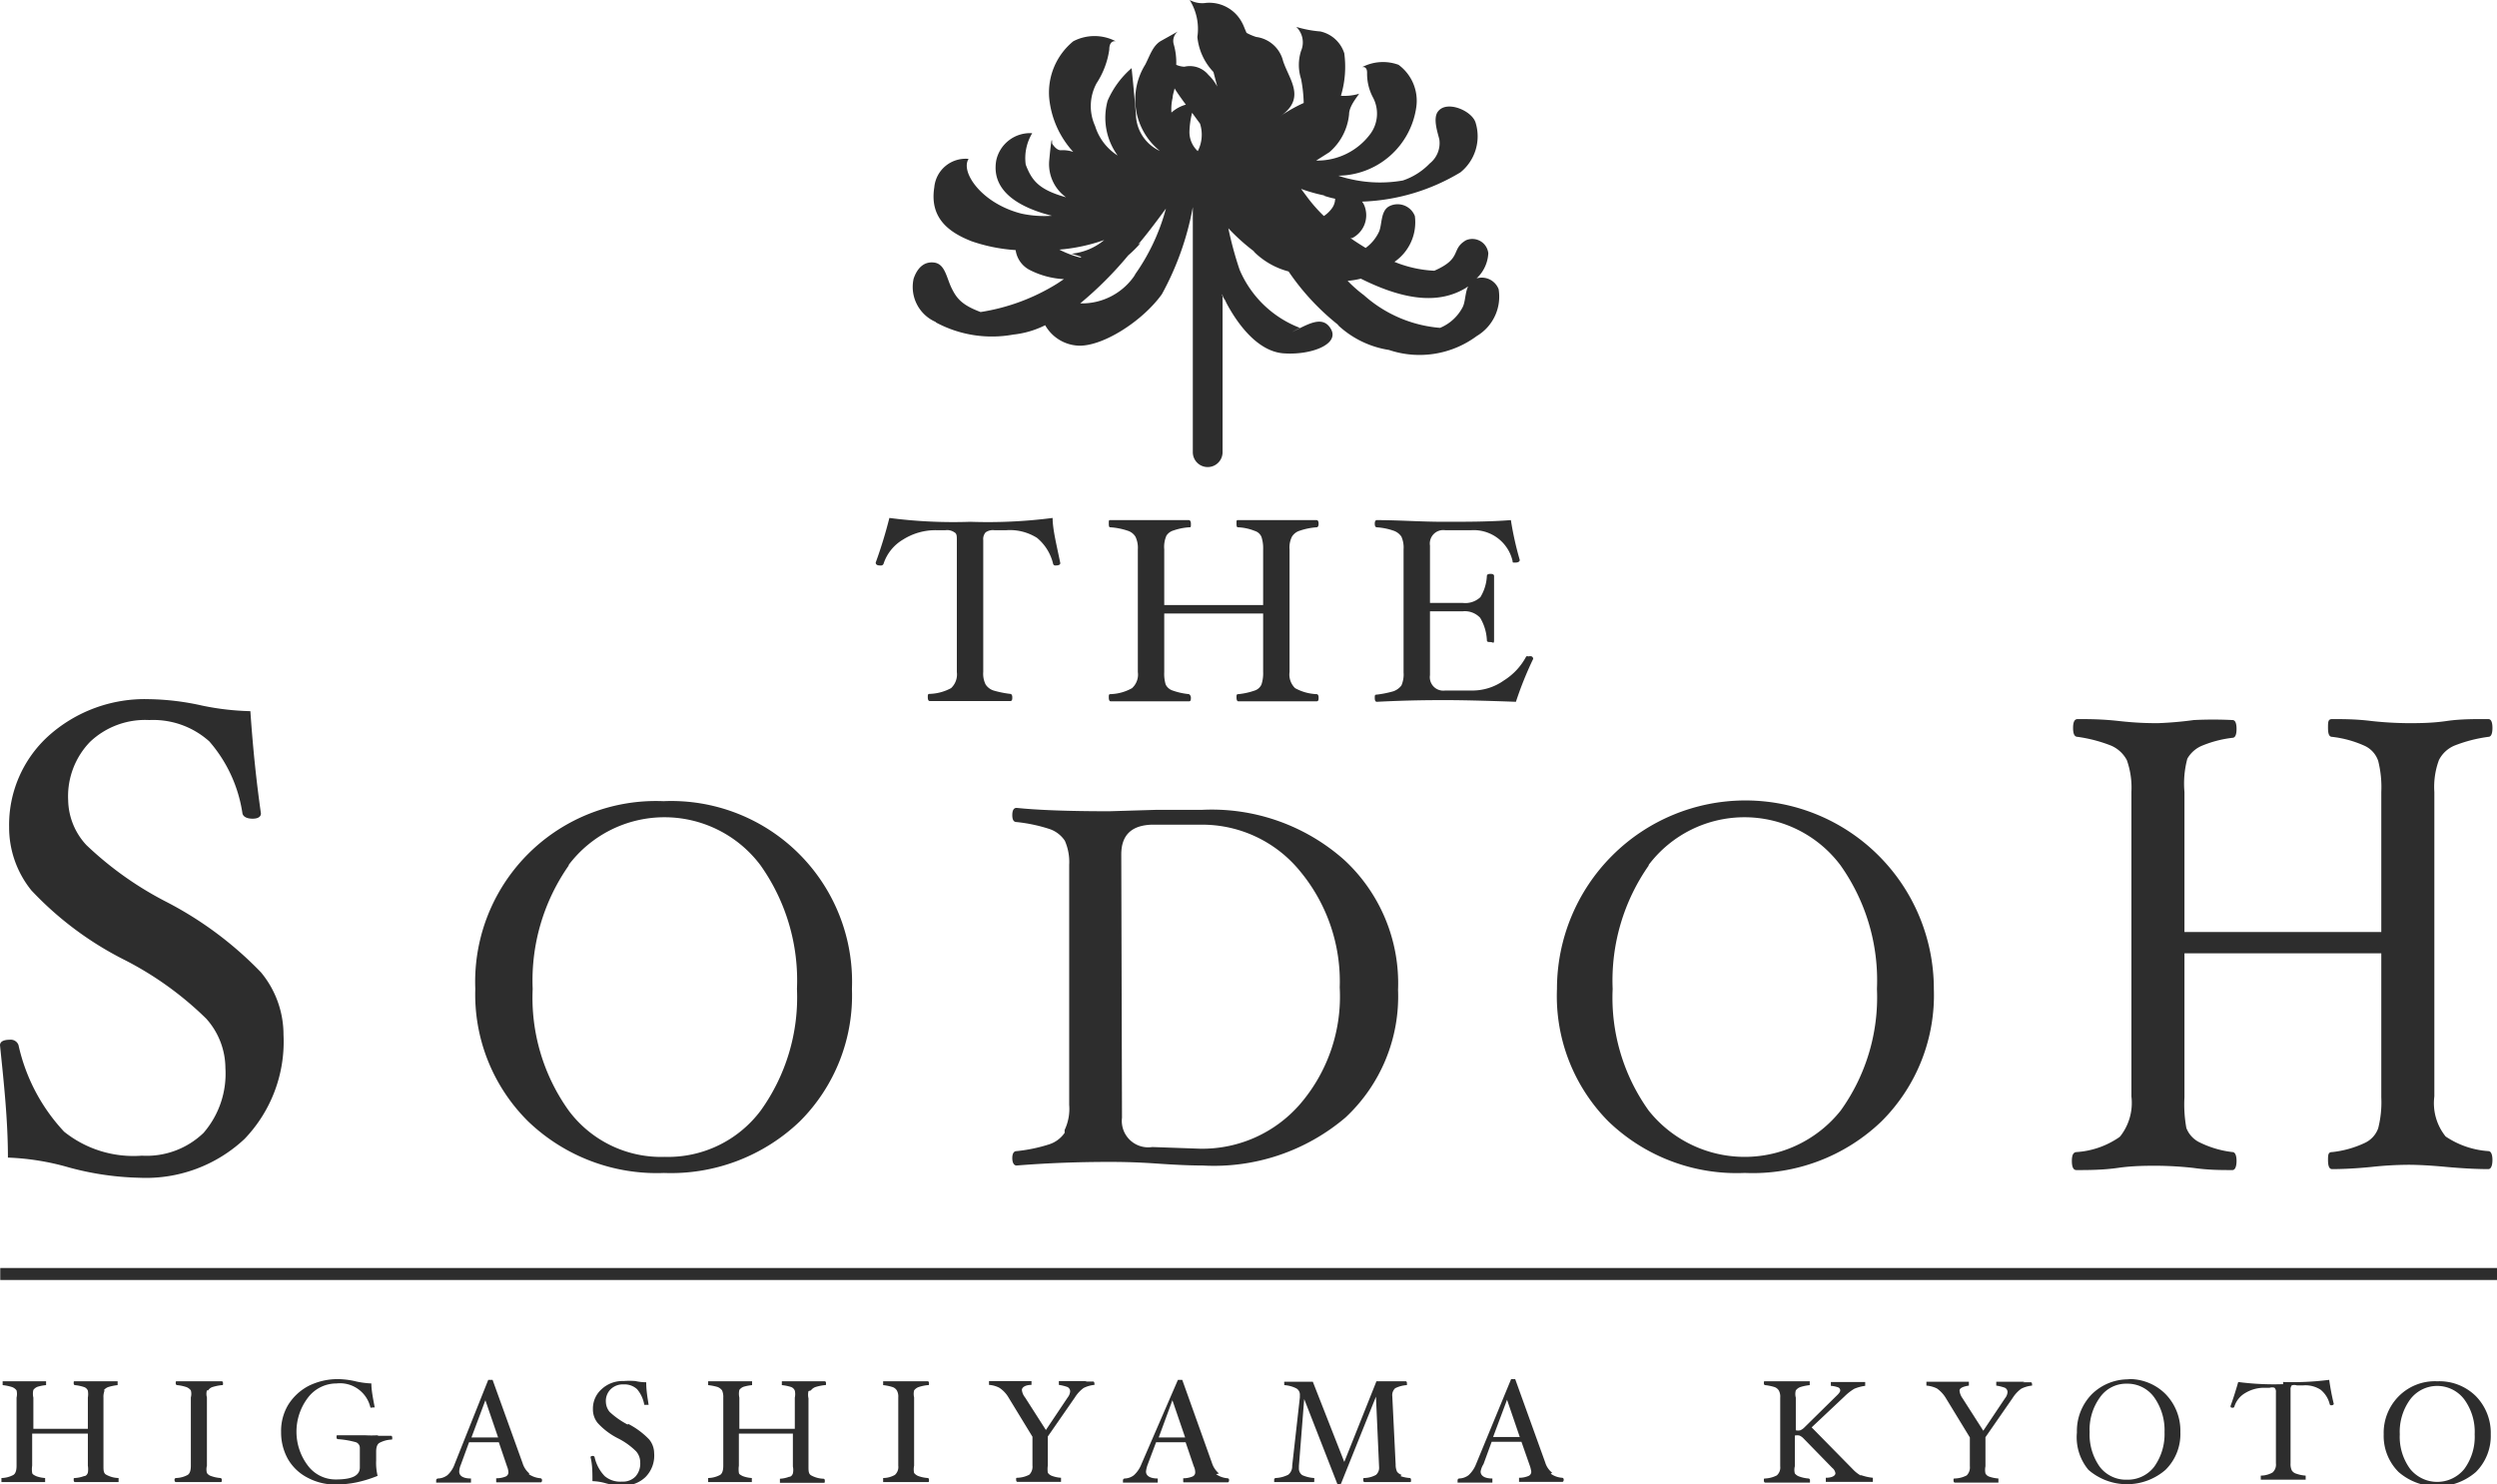 <svg xmlns="http://www.w3.org/2000/svg" viewBox="0 0 104.02 61.85"><defs><style>.cls-1{fill:#2d2d2d;}.cls-2{fill:none;stroke:#2d2d2d;stroke-miterlimit:10;stroke-width:0.5px;}</style></defs><title>logo</title><g id="レイヤー_2" data-name="レイヤー 2"><g id="レイヤー_1-2" data-name="レイヤー 1"><path class="cls-1" d="M39,13.44a4.93,4.93,0,0,0,3.21.5,3.88,3.88,0,0,0,1.33-.39,1.68,1.68,0,0,0,1.36.85c1,.06,2.68-1,3.5-2.14a12,12,0,0,0,1.29-3.63V18.84a.62.62,0,1,0,1.24,0V12.3c.21.46,1.14,2.3,2.52,2.42,1.15.09,2.35-.37,2-1s-1-.18-1.64.12l.34-.18a4.46,4.46,0,0,1-2.51-2.42,14.9,14.9,0,0,1-.47-1.73,8.42,8.42,0,0,0,1.12,1l-.08-.05a3.2,3.2,0,0,0,1.47.85,10,10,0,0,0,2.11,2.26l-.08-.05a4,4,0,0,0,2.15,1.06A4,4,0,0,0,61.52,14a1.91,1.91,0,0,0,.91-1.95.75.75,0,0,0-.92-.45A1.54,1.54,0,0,0,62,10.55a.67.67,0,0,0-.93-.54c-.65.38-.13.75-1.32,1.27a5,5,0,0,1-1.66-.37A2,2,0,0,0,58.94,9a.77.77,0,0,0-1.06-.41c-.39.2-.29.8-.45,1.1a1.74,1.74,0,0,1-.54.64c-.21-.13-.42-.26-.63-.41l.07,0a1.07,1.07,0,0,0,.53-1.29.71.71,0,0,0-.12-.23,8.47,8.47,0,0,0,4.1-1.22,1.93,1.93,0,0,0,.63-2.07c-.15-.5-1.21-.95-1.57-.46-.22.29,0,.9.06,1.16a1.08,1.08,0,0,1-.4,1,2.77,2.77,0,0,1-1.12.71,5.48,5.48,0,0,1-2.19-.06,4,4,0,0,1-.5-.14A3.32,3.32,0,0,0,59,4.46a1.86,1.86,0,0,0-.74-1.76,1.88,1.88,0,0,0-1.52.1s.22-.07.21.25a2.1,2.1,0,0,0,.24,1,1.43,1.43,0,0,1-.09,1.51,2.75,2.75,0,0,1-2.27,1.13l.55-.35a2.38,2.38,0,0,0,.82-1.58c0-.43.56-.95.37-.84a2.17,2.17,0,0,1-.71.07A4.19,4.19,0,0,0,56,2.22,1.35,1.35,0,0,0,55,1.31,4.66,4.66,0,0,1,54,1.12a.9.9,0,0,1,.2,1,1.91,1.91,0,0,0,0,1.17,5.86,5.86,0,0,1,.11,1,6.17,6.17,0,0,0-1.07.62l.21-.15c.92-.73.25-1.46,0-2.22a1.33,1.33,0,0,0-1.12-1,2.28,2.28,0,0,1-.4-.17c-.07-.15-.12-.3-.18-.41a1.54,1.54,0,0,0-1.5-.84A1.09,1.09,0,0,1,49.56,0a2.28,2.28,0,0,1,.32,1.54A2.47,2.47,0,0,0,50.55,3l.16.61a1.89,1.89,0,0,0-.37-.49,1,1,0,0,0-1-.34A.9.9,0,0,1,49,2.7a2.75,2.75,0,0,0-.1-.84.5.5,0,0,1,.17-.55l-.68.38c-.36.19-.48.61-.68,1a2.75,2.75,0,0,0,.61,3.6,1.71,1.71,0,0,1-1-1.52c-.08-1-.18-1.93-.18-1.93a3.76,3.76,0,0,0-1,1.36,2.67,2.67,0,0,0,.42,2.28l0,0a2.23,2.23,0,0,1-.94-1.23,2,2,0,0,1,.06-1.78,3.45,3.45,0,0,0,.53-1.4c0-.42.27-.35.27-.35a1.91,1.91,0,0,0-1.77,0,2.76,2.76,0,0,0-1,2.39,3.88,3.88,0,0,0,1,2.22,1.31,1.31,0,0,0-.52-.07c-.2,0-.36-.28-.36-.28s0-.61-.12.69a1.7,1.7,0,0,0,.7,1.55c-1.15-.32-1.43-.71-1.68-1.36A2,2,0,0,1,43,5.55a1.44,1.44,0,0,0-1.5,1.14c-.23,1.36,1.13,2,2.32,2.3a4.57,4.57,0,0,1-1.27-.09C40.87,8.47,40,7.15,40.35,6.62a1.31,1.31,0,0,0-1.43,1.19c-.21,1.33.69,1.9,1.55,2.24a7,7,0,0,0,1.84.37,1.1,1.1,0,0,0,.57.82,3.53,3.53,0,0,0,1.44.39l-.27.18A8.5,8.5,0,0,1,40.85,13c-.78-.29-1-.57-1.21-1s-.27-1-.72-1.06-.72.26-.86.67a1.59,1.59,0,0,0,.91,1.8m8.34-2A2.65,2.65,0,0,1,45,12.64a15.18,15.18,0,0,0,2-2,5,5,0,0,0,.52-.52l-.26.16h0l.14-.08c.42-.49.89-1.13,1.17-1.51a8.6,8.6,0,0,1-1.34,2.82m9.87-.05h0ZM47.42,8.58l0,0,.05,0,0,0m8.13,2.32-.11,0,.11,0ZM50.9,12.26a2.65,2.65,0,0,0,.24.4,3.06,3.06,0,0,1-.24-.37Zm.26.44a3.66,3.66,0,0,0,.33.4,3.66,3.66,0,0,1-.33-.4m2.18,1.24a1.13,1.13,0,0,0,.38-.1,1.13,1.13,0,0,1-.38.1,2.15,2.15,0,0,1-.68-.1,2.15,2.15,0,0,0,.68.1m-1.42-.48a2.52,2.52,0,0,1-.39-.33,2.52,2.52,0,0,0,.39.33m.55.31a3,3,0,0,1-.4-.2,3,3,0,0,0,.4.2m.31-3,0,0,0,0m.43.15-.13,0,.13,0m4.3,3.21h0m-1.65-.51.14.07-.14-.07m.36.18.11,0-.11,0m.35.14.16,0-.16,0M57,14l.19,0L57,14m1.94,0a5.38,5.38,0,0,0,.56-.17,5.38,5.38,0,0,1-.56.17m-.84.13h0m1.51-.34.33-.13-.33.13M61.06,12l.1-.07c-.13.26-.11.64-.23.87a1.86,1.86,0,0,1-.94.86,5.42,5.42,0,0,1-3.17-1.36,5.4,5.4,0,0,1-.68-.6,3.16,3.16,0,0,0,.55-.09c2,1,3.36,1,4.37.39m-3.56-.49.31,0-.31,0m.63.07h0m.63,0,.3,0-.3,0M54.41,8.15l-.21-.28a6.87,6.87,0,0,0,1,.28h-.06a3.76,3.76,0,0,0,.48.13.7.7,0,0,1-.15.42,1.29,1.29,0,0,1-.32.3,6.33,6.33,0,0,1-.74-.85m1.37,0-.23,0Zm-.53,0h0m2.35-.34.19,0-.19,0M56.89,8l.15,0-.15,0M56.36,8l-.17,0h0l.18,0M49.89,6.29h0a1.08,1.08,0,0,1-.34-.81,3.64,3.64,0,0,1,.11-.78l.33.45a1.5,1.5,0,0,1-.09,1.14M49.4,4.36a1.49,1.49,0,0,0-.6.33,2,2,0,0,1,.05-.62c0-.12.06-.26.08-.39.08.14.27.41.47.68M45,10.73a4,4,0,0,1-.87-.33A7.48,7.48,0,0,0,46,10a2.5,2.5,0,0,1-1.36.57h0l.47.15a1.64,1.64,0,0,0,.45,0l0,0a1.85,1.85,0,0,1-.41-.07m-3.37,2.52L40.9,13l.77.23M2.87,48.64a10.52,10.52,0,0,0-2.54-.41c0-1.56-.17-3.13-.33-4.68,0-.15.14-.23.41-.23a.34.34,0,0,1,.36.22,7.71,7.71,0,0,0,1.9,3.61,4.62,4.62,0,0,0,3.24,1,3.42,3.42,0,0,0,2.57-.95,3.77,3.77,0,0,0,.91-2.7,3.1,3.1,0,0,0-.8-2.06A13.82,13.82,0,0,0,5.2,40,13.88,13.88,0,0,1,1.31,37.1a4.17,4.17,0,0,1-.93-2.64A5,5,0,0,1,2,30.68a6,6,0,0,1,4.21-1.55,10.76,10.76,0,0,1,2.22.27,11,11,0,0,0,2,.23c.11,1.61.26,3,.44,4.26,0,.14-.12.22-.35.22s-.39-.08-.42-.22a5.88,5.88,0,0,0-1.38-3A3.5,3.5,0,0,0,6.22,30a3.33,3.33,0,0,0-2.47.91,3.26,3.26,0,0,0-.91,2.44,2.81,2.81,0,0,0,.76,1.86,14.24,14.24,0,0,0,3.32,2.36,15.08,15.08,0,0,1,3.95,2.94,4.06,4.06,0,0,1,.94,2.6,5.85,5.85,0,0,1-1.62,4.34A6,6,0,0,1,5.8,49.07a12.1,12.1,0,0,1-2.93-.43m24.77.23a7.76,7.76,0,0,0,5.68-2.15,7.41,7.41,0,0,0,2.17-5.52,7.53,7.53,0,0,0-7.85-7.82A7.53,7.53,0,0,0,19.8,41.2,7.44,7.44,0,0,0,22,46.72a7.74,7.74,0,0,0,5.68,2.15m-4-12.82a5,5,0,0,1,8,0,8.29,8.29,0,0,1,1.52,5.15,8.09,8.09,0,0,1-1.51,5.07,4.82,4.82,0,0,1-4,1.93,4.8,4.8,0,0,1-4-1.93,8.08,8.08,0,0,1-1.5-5.07,8.35,8.35,0,0,1,1.51-5.15m49,12.82a7.74,7.74,0,0,0,5.68-2.15,7.42,7.42,0,0,0,2.18-5.52,7.85,7.85,0,1,0-15.7,0A7.41,7.41,0,0,0,67,46.72a7.7,7.7,0,0,0,5.67,2.15m-4-12.82a5,5,0,0,1,8,0,8.29,8.29,0,0,1,1.52,5.15,8.09,8.09,0,0,1-1.51,5.07,5.11,5.11,0,0,1-8,0,8.08,8.08,0,0,1-1.5-5.07,8.35,8.35,0,0,1,1.51-5.15m19.63,11.3a2.25,2.25,0,0,0,.47-1.67V33a3.42,3.42,0,0,0-.19-1.33,1.34,1.34,0,0,0-.67-.61,6.1,6.1,0,0,0-1.38-.36c-.13,0-.19-.12-.19-.37s.06-.37.19-.37c.47,0,1,0,1.72.08s1.19.09,1.63.09A15.07,15.07,0,0,0,91.39,30,16.25,16.25,0,0,1,93,30c.11,0,.17.12.17.37s-.06.37-.17.37a4.75,4.75,0,0,0-1.27.33,1.26,1.26,0,0,0-.61.54A4,4,0,0,0,91,33v5.83H99.2V33a4.47,4.47,0,0,0-.13-1.3,1.07,1.07,0,0,0-.55-.62,4.53,4.53,0,0,0-1.37-.38c-.12,0-.17-.12-.17-.37s0-.37.17-.37c.48,0,1,0,1.64.08a14.75,14.75,0,0,0,1.52.09c.44,0,1,0,1.61-.09s1.25-.08,1.74-.08c.11,0,.17.12.17.37s-.06.37-.17.37a6,6,0,0,0-1.4.36,1.28,1.28,0,0,0-.66.61,3.23,3.23,0,0,0-.19,1.33V45.68a2.21,2.21,0,0,0,.47,1.67,3.62,3.62,0,0,0,1.78.61c.11,0,.17.14.17.37s-.06.38-.17.38q-.73,0-1.74-.09c-.63-.06-1.17-.09-1.61-.09a14.75,14.75,0,0,0-1.52.09c-.61.06-1.16.09-1.64.09-.12,0-.17-.13-.17-.38S97,48,97.16,48a4.26,4.26,0,0,0,1.35-.38,1.07,1.07,0,0,0,.56-.61,4.39,4.39,0,0,0,.13-1.29v-6H91v6A5.47,5.47,0,0,0,91.08,47a1.11,1.11,0,0,0,.58.61A4.18,4.18,0,0,0,93,48c.11,0,.17.14.17.37s-.06.38-.17.38c-.49,0-1,0-1.63-.09a15.07,15.07,0,0,0-1.52-.09c-.44,0-1,0-1.63.09s-1.25.09-1.72.09c-.13,0-.19-.13-.19-.38s.06-.36.19-.37a3.53,3.53,0,0,0,1.77-.61M36.66,23.56q-.18,0-.18-.12a19.06,19.06,0,0,0,.57-1.86,20.58,20.58,0,0,0,3.37.16,21.17,21.17,0,0,0,3.43-.16c0,.47.16,1.1.32,1.88,0,.07-.07.1-.2.1a.09.09,0,0,1-.1-.07,2,2,0,0,0-.67-1.08,2.12,2.12,0,0,0-1.27-.32h-.51a.52.52,0,0,0-.36.09.42.42,0,0,0-.1.32V28a1,1,0,0,0,.1.52.63.63,0,0,0,.33.25,4.31,4.31,0,0,0,.69.14c.06,0,.09.06.09.14s0,.16-.09.16c-.24,0-.53,0-.86,0l-.8,0-.82,0c-.33,0-.62,0-.86,0-.06,0-.09-.05-.09-.16s0-.14.09-.14a2,2,0,0,0,.88-.24.78.78,0,0,0,.24-.67V22.5c0-.16,0-.27-.1-.32a.53.53,0,0,0-.37-.09H39a2.52,2.52,0,0,0-1.38.39,1.83,1.83,0,0,0-.81,1,.11.11,0,0,1-.12.08m10.5,5.08A.76.76,0,0,0,47.4,28V22.89a1.07,1.07,0,0,0-.1-.53.58.58,0,0,0-.33-.25,2.84,2.84,0,0,0-.7-.14c-.05,0-.08,0-.08-.15s0-.15.08-.15c.24,0,.53,0,.87,0l.81,0,.76,0c.3,0,.58,0,.82,0,0,0,.08,0,.08.15s0,.15-.08.15a2.44,2.44,0,0,0-.64.13.52.52,0,0,0-.3.22,1.17,1.17,0,0,0-.09.57v2.32h4.12V22.89a1.53,1.53,0,0,0-.07-.52.44.44,0,0,0-.28-.25,2.09,2.09,0,0,0-.68-.15c-.05,0-.08,0-.08-.15s0-.15.08-.15c.24,0,.51,0,.82,0l.76,0,.81,0c.33,0,.62,0,.86,0q.09,0,.09.15t-.09.15a2.74,2.74,0,0,0-.69.14.58.58,0,0,0-.33.25,1,1,0,0,0-.1.53V28a.79.79,0,0,0,.23.67,2,2,0,0,0,.89.25c.06,0,.09.05.09.14s0,.16-.09.16c-.24,0-.53,0-.86,0l-.81,0-.76,0c-.31,0-.58,0-.82,0-.05,0-.08-.05-.08-.16s0-.14.09-.14a2.94,2.94,0,0,0,.67-.15.47.47,0,0,0,.28-.25,1.49,1.49,0,0,0,.07-.52V25.56H48.5V28a1.55,1.55,0,0,0,.06.52.49.49,0,0,0,.29.25,2.8,2.8,0,0,0,.68.15s.08.05.08.14,0,.16-.08.16c-.24,0-.52,0-.82,0l-.76,0-.81,0c-.34,0-.63,0-.87,0-.05,0-.08-.05-.08-.16s0-.14.08-.14a1.94,1.94,0,0,0,.89-.25m10.2-7c.91,0,1.83.07,2.79.07s1.89,0,2.79-.07a13.28,13.28,0,0,0,.37,1.66c0,.07-.07.11-.19.11s-.1,0-.11-.07a1.66,1.66,0,0,0-1.71-1.28H60.2a.56.56,0,0,0-.63.64v2.39h1.36a.92.92,0,0,0,.74-.24,1.86,1.86,0,0,0,.27-.88q0-.09.15-.09t.15.09c0,.18,0,.41,0,.68s0,.48,0,.64,0,.39,0,.65,0,.52,0,.7-.05.08-.15.08-.15,0-.15-.09a2,2,0,0,0-.28-.92.87.87,0,0,0-.73-.27H59.57v2.66a.56.56,0,0,0,.63.64h1.18a2.26,2.26,0,0,0,1.27-.42,2.63,2.63,0,0,0,.93-1,.11.11,0,0,1,.09,0,.23.23,0,0,1,.14,0,.12.12,0,0,1,.06.1,14.88,14.88,0,0,0-.72,1.79c-1.36-.05-2.32-.07-2.9-.07s-1.53,0-2.89.07c-.06,0-.09-.05-.09-.16s0-.14.09-.14a4.31,4.31,0,0,0,.69-.14.73.73,0,0,0,.33-.24,1.14,1.14,0,0,0,.09-.54V22.89a1.12,1.12,0,0,0-.09-.53.64.64,0,0,0-.33-.25,2.64,2.64,0,0,0-.69-.14q-.09,0-.09-.15t.09-.15m-53,36.26a.67.67,0,0,0-.05.3v2.84c0,.19,0,.32.13.38a1.09,1.09,0,0,0,.5.13s0,0,0,.08,0,.09,0,.09l-.49,0-.45,0-.42,0-.46,0s-.05,0-.05-.09,0-.07.05-.08a1.29,1.29,0,0,0,.38-.08c.09,0,.14-.08.16-.14a.9.9,0,0,0,0-.29V59.73H1.34v1.34a.9.9,0,0,0,0,.29c0,.06.08.1.16.14a1.29,1.29,0,0,0,.38.08s0,0,0,.08,0,.09,0,.09l-.46,0-.42,0-.45,0-.49,0s0,0,0-.09,0-.07,0-.08a1.09,1.09,0,0,0,.5-.13c.09-.06.13-.19.13-.38V58.23a.67.67,0,0,0,0-.3.41.41,0,0,0-.19-.14,2,2,0,0,0-.39-.08s0,0,0-.08,0-.08,0-.08H.59l.45,0,.42,0h.46s0,0,0,.08,0,.08,0,.08a1.75,1.75,0,0,0-.36.07.4.4,0,0,0-.17.13.69.69,0,0,0,0,.32v1.3H3.66v-1.3a.85.85,0,0,0,0-.29.26.26,0,0,0-.16-.15,1.73,1.73,0,0,0-.38-.08s-.05,0-.05-.08,0-.08.05-.08h.46l.42,0,.45,0H4.9s0,0,0,.08,0,.08,0,.08a2,2,0,0,0-.39.08.41.41,0,0,0-.19.14m4.3,0a.52.52,0,0,0,0,.29v2.85a.58.58,0,0,0,0,.3.33.33,0,0,0,.18.13,1.46,1.46,0,0,0,.38.08.07.07,0,0,1,.06.08c0,.06,0,.09-.05.09l-.48,0-.45,0-.45,0-.48,0s-.06,0-.06-.09a.07.07,0,0,1,.06-.08,1.08,1.08,0,0,0,.49-.13c.09-.06.13-.19.13-.38V58.22a.54.54,0,0,0,0-.29.41.41,0,0,0-.19-.14,1.73,1.73,0,0,0-.38-.08s-.06,0-.06-.08,0-.08.06-.08h.48l.45,0,.45,0h.48s.05,0,.05.08,0,.08-.05.08a2,2,0,0,0-.39.08.34.34,0,0,0-.18.14m7.1,1.89h.52s.05,0,.05.08,0,.08-.05.08a1.15,1.15,0,0,0-.49.14c-.09.06-.13.18-.13.37v.36a2.29,2.29,0,0,0,.06.64,5.22,5.22,0,0,1-.87.27,4.27,4.27,0,0,1-.82.09,2.42,2.42,0,0,1-1.2-.27A2,2,0,0,1,12,60.8a2.26,2.26,0,0,1-.29-1.13A2.12,2.12,0,0,1,12,58.54a2.21,2.21,0,0,1,.86-.8,2.72,2.72,0,0,1,1.26-.28,3.44,3.44,0,0,1,.73.1,3.73,3.73,0,0,0,.62.08c0,.28.07.63.14,1,0,0,0,0-.1,0a.08.08,0,0,1-.08,0,1.3,1.3,0,0,0-1.41-1,1.49,1.49,0,0,0-1.19.59,2.34,2.34,0,0,0,0,2.84,1.44,1.44,0,0,0,1.16.57c.68,0,1-.16,1-.5v-.81a.25.25,0,0,0-.16-.24,3.75,3.75,0,0,0-.76-.13s-.05,0-.05-.08,0-.08.05-.08h.6c.25,0,.44,0,.56,0a4.55,4.55,0,0,0,.48,0m6.34,1.59a.92.92,0,0,1-.28-.43l-1.25-3.47s0,0-.09,0-.07,0-.09,0L18.94,61a1.13,1.13,0,0,1-.3.46.68.68,0,0,1-.4.14.08.08,0,0,0-.07.09c0,.06,0,.08,0,.08l.35,0,.32,0,.37,0,.41,0s0,0,0-.08,0-.09,0-.09c-.33,0-.49-.11-.49-.29a.84.84,0,0,1,.07-.29l.34-.93h1.24l.34,1a.79.79,0,0,1,.06.25.19.19,0,0,1-.12.18,1,1,0,0,1-.39.07s0,0,0,.09,0,.08.05.08l.49,0,.45,0,.39,0,.48,0s.05,0,.05-.09a.08.08,0,0,0-.06-.08,1,1,0,0,1-.49-.17m-2.39-1.53.58-1.55.53,1.55Zm6.54-.56a3.27,3.27,0,0,1,.86.64.91.91,0,0,1,.21.57,1.27,1.27,0,0,1-.36,1,1.29,1.29,0,0,1-1,.35,2.39,2.39,0,0,1-.65-.09,2.28,2.28,0,0,0-.56-.09c0-.34,0-.69-.08-1,0,0,0-.05.1-.05a.07.07,0,0,1,.07.05,1.65,1.65,0,0,0,.42.79,1,1,0,0,0,.72.23.73.73,0,0,0,.56-.21.8.8,0,0,0,.2-.59.69.69,0,0,0-.17-.46,2.94,2.94,0,0,0-.75-.54,2.94,2.94,0,0,1-.85-.64.89.89,0,0,1-.2-.58,1.08,1.08,0,0,1,.36-.83,1.28,1.28,0,0,1,.92-.34,3,3,0,0,1,.49,0,2,2,0,0,0,.45.05c0,.36.06.67.1.94,0,0,0,0-.09,0s-.08,0-.09,0a1.36,1.36,0,0,0-.3-.65.77.77,0,0,0-.56-.2.73.73,0,0,0-.54.2.69.69,0,0,0-.2.54.68.68,0,0,0,.16.41,3.44,3.44,0,0,0,.74.52m7.54-1.39a.67.67,0,0,0,0,.3v2.84c0,.19,0,.32.13.38a1.13,1.13,0,0,0,.5.13s.05,0,.05.08,0,.09-.05.09l-.49,0-.45,0-.42,0-.46,0s0,0,0-.09,0-.07,0-.08a1.22,1.22,0,0,0,.38-.08c.09,0,.14-.08.16-.14a.68.68,0,0,0,0-.29V59.73H30.78v1.34a1,1,0,0,0,0,.29c0,.06.08.1.16.14a1.29,1.29,0,0,0,.38.08s0,0,0,.08,0,.09,0,.09l-.45,0-.43,0-.45,0-.49,0s0,0,0-.09,0-.07,0-.08a1.09,1.09,0,0,0,.5-.13c.09-.06.13-.19.13-.38V58.23a.67.67,0,0,0-.05-.3.44.44,0,0,0-.18-.14,2.14,2.14,0,0,0-.4-.08s0,0,0-.08,0-.08,0-.08H30l.45,0,.43,0h.45s0,0,0,.08,0,.08,0,.08a1.9,1.9,0,0,0-.36.07.4.4,0,0,0-.17.13.73.73,0,0,0,0,.32v1.3h2.31v-1.3a.66.66,0,0,0,0-.29.27.27,0,0,0-.15-.15,1.85,1.85,0,0,0-.39-.08s0,0,0-.08,0-.08,0-.08H33l.42,0,.45,0h.49s.05,0,.05.08,0,.08-.05.08a2,2,0,0,0-.39.08.41.41,0,0,0-.19.14m4.3,0a.62.62,0,0,0,0,.29v2.85a.71.71,0,0,0,0,.3.42.42,0,0,0,.18.13,1.46,1.46,0,0,0,.39.08s.05,0,.05.08,0,.09-.05.09l-.48,0-.45,0-.45,0-.48,0s0,0,0-.09,0-.07,0-.08a1,1,0,0,0,.49-.13.44.44,0,0,0,.14-.38V58.22a.52.52,0,0,0-.06-.29.34.34,0,0,0-.18-.14,2,2,0,0,0-.39-.08s0,0,0-.08,0-.08,0-.08h.48l.45,0,.45,0h.48s.05,0,.05.08,0,.08-.05.08a1.73,1.73,0,0,0-.38.08.41.41,0,0,0-.19.14m7.13-.37h.33s.05,0,.05.08a.09.09,0,0,1,0,.06l0,0a1.28,1.28,0,0,0-.45.13,1.4,1.4,0,0,0-.36.39l-1.13,1.63v1.21a1.05,1.05,0,0,0,0,.3.35.35,0,0,0,.17.13,1.29,1.29,0,0,0,.38.08s0,0,0,.08,0,.09,0,.09l-.46,0-.43,0-.45,0-.48,0s-.05,0-.05-.09,0-.07.05-.08a1.13,1.13,0,0,0,.5-.13.47.47,0,0,0,.13-.38v-1.2l-1-1.64a1.22,1.22,0,0,0-.38-.4,1.1,1.1,0,0,0-.43-.12s0,0,0-.08,0-.08,0-.08h.38l.43,0,.43,0h.53s0,0,0,.08,0,.08,0,.08c-.27,0-.4.11-.4.21a.59.59,0,0,0,.13.31l.87,1.36.91-1.36a.45.45,0,0,0,.1-.25.2.2,0,0,0-.11-.18,1.82,1.82,0,0,0-.36-.09s0,0,0-.08,0-.08,0-.08h.43l.42,0,.33,0m5.49,3.85a.93.93,0,0,1-.29-.43l-1.24-3.47s0,0-.1,0-.07,0-.08,0L47.55,61a1.24,1.24,0,0,1-.31.46.65.65,0,0,1-.39.14.08.08,0,0,0-.07.09c0,.06,0,.08,0,.08l.35,0,.33,0,.37,0,.4,0s0,0,0-.08,0-.09,0-.09c-.32,0-.49-.11-.49-.29a1.17,1.17,0,0,1,.07-.29l.35-.93h1.23l.34,1a.59.59,0,0,1,.06.25.18.18,0,0,1-.12.18,1,1,0,0,1-.38.07s0,0,0,.09,0,.08.05.08l.49,0,.46,0,.39,0,.47,0s.05,0,.05-.09a.07.07,0,0,0-.06-.08.94.94,0,0,1-.48-.17m-2.39-1.53.57-1.55.53,1.55ZM58.34,61.5a1.46,1.46,0,0,0,.39.08s.05,0,.05.08,0,.09-.05.09l-.49,0-.46,0-.46,0-.48,0s-.05,0-.05-.09,0-.07.05-.08a1.07,1.07,0,0,0,.48-.13.39.39,0,0,0,.13-.33v0l-.13-2.93L55.87,61.8a.08.08,0,0,1-.08.05s-.08,0-.09-.05l-1.37-3.51-.22,2.79s0,.06,0,.09a.33.33,0,0,0,.14.29,1.39,1.39,0,0,0,.5.12s0,0,0,.09,0,.08-.05.08l-.43,0-.39,0-.41,0-.39,0s0,0,0-.09a.07.07,0,0,1,.06-.08,1.27,1.27,0,0,0,.53-.14.45.45,0,0,0,.16-.37l.32-2.85v-.09a.3.3,0,0,0-.14-.28,1.27,1.27,0,0,0-.51-.14s0,0,0-.08a.14.14,0,0,1,0-.06l0,0h.32l.25,0,.3,0h.32L56,60.91l1.34-3.36h.32l.28,0,.3,0h.32s.05,0,.05.08,0,.08,0,.08a1.23,1.23,0,0,0-.49.13.39.39,0,0,0-.12.33v0l.14,2.85a.68.68,0,0,0,.06.3.4.4,0,0,0,.19.13m6.27-.09a.86.86,0,0,1-.29-.43l-1.25-3.47s0,0-.09,0-.07,0-.08,0L61.49,61a1.24,1.24,0,0,1-.31.46.68.68,0,0,1-.4.14.08.08,0,0,0-.06.09c0,.06,0,.08,0,.08l.35,0,.33,0,.37,0,.4,0s0,0,0-.08,0-.09,0-.09c-.32,0-.49-.11-.49-.29A.84.84,0,0,1,61.8,61l.34-.93h1.24l.35,1a1.23,1.23,0,0,1,.06.25.19.19,0,0,1-.13.18,1,1,0,0,1-.38.07s0,0,0,.09,0,.08,0,.08l.49,0,.46,0,.38,0,.48,0s.05,0,.05-.09a.07.07,0,0,0-.06-.08.91.91,0,0,1-.48-.17m-2.4-1.53.58-1.55.53,1.55Zm15.3,1.58a2.11,2.11,0,0,0,.52.12s0,0,0,.08,0,.09,0,.09l-.48,0-.45,0-.49,0-.54,0s0,0,0-.09,0-.07,0-.08c.27,0,.4-.09.4-.19a.35.35,0,0,0-.13-.22l-1.2-1.23a.53.53,0,0,0-.17-.12.47.47,0,0,0-.19,0v1.28a.58.58,0,0,0,0,.3.4.4,0,0,0,.19.13,1.46,1.46,0,0,0,.38.08.07.07,0,0,1,.06.08c0,.06,0,.09,0,.09l-.48,0-.46,0-.45,0-.48,0s-.05,0-.05-.09,0-.07.05-.08a1.18,1.18,0,0,0,.49-.13.44.44,0,0,0,.14-.38V58.23a.54.54,0,0,0-.06-.3.34.34,0,0,0-.18-.14,2,2,0,0,0-.39-.08s-.05,0-.05-.08,0-.08.05-.08H74l.45,0,.46,0h.48s0,0,0,.08,0,.08,0,.08a2,2,0,0,0-.39.08.41.41,0,0,0-.19.14.56.56,0,0,0,0,.3v1.36a.36.36,0,0,0,.19,0,.53.53,0,0,0,.17-.12l1.33-1.31c.11-.1.16-.18.16-.22a.14.14,0,0,0-.07-.13,1.1,1.1,0,0,0-.32-.07s0,0,0-.08,0-.08,0-.08h.38l.4,0,.37,0h.28s0,0,0,.08,0,.08,0,.08a1.79,1.79,0,0,0-.45.12,2.07,2.07,0,0,0-.4.31l-1.38,1.3,1.72,1.75a1.37,1.37,0,0,0,.35.27m6.73-3.9h.33s.05,0,.05.08a.14.14,0,0,1,0,.06l0,0a1.28,1.28,0,0,0-.45.13,1.4,1.4,0,0,0-.36.39l-1.13,1.63v1.21a.74.74,0,0,0,0,.3.28.28,0,0,0,.15.13,1.46,1.46,0,0,0,.39.08s0,0,0,.08,0,.09,0,.09l-.46,0-.43,0-.45,0-.48,0s-.05,0-.05-.09,0-.07.05-.08a1.13,1.13,0,0,0,.5-.13.47.47,0,0,0,.13-.38v-1.2l-1-1.64a1.33,1.33,0,0,0-.37-.4,1.22,1.22,0,0,0-.44-.12s0,0,0-.08,0-.08,0-.08h.39l.42,0,.43,0h.53s0,0,0,.08,0,.08,0,.08q-.39.06-.39.21a.64.64,0,0,0,.12.31l.87,1.36.91-1.36a.45.45,0,0,0,.1-.25.2.2,0,0,0-.11-.18,1.82,1.82,0,0,0-.36-.09s0,0,0-.08,0-.08,0-.08h.44l.41,0,.33,0m4.4-.1a2.16,2.16,0,0,0-1.6.62,2.19,2.19,0,0,0-.62,1.59A2.12,2.12,0,0,0,87,61.24a2.45,2.45,0,0,0,3.21,0,2.09,2.09,0,0,0,.62-1.57,2.19,2.19,0,0,0-.62-1.59,2.13,2.13,0,0,0-1.61-.62m1.14,3.65a1.39,1.39,0,0,1-1.14.54,1.37,1.37,0,0,1-1.13-.54,2.32,2.32,0,0,1-.42-1.44,2.29,2.29,0,0,1,.43-1.45,1.33,1.33,0,0,1,1.12-.57,1.37,1.37,0,0,1,1.14.57,2.36,2.36,0,0,1,.43,1.45,2.33,2.33,0,0,1-.43,1.44m5.37-3.53a12.05,12.05,0,0,0,1.92-.09,10.13,10.13,0,0,0,.19,1s0,.06-.11.06a.06.06,0,0,1-.06-.05,1.12,1.12,0,0,0-.38-.6,1.16,1.16,0,0,0-.71-.18h-.28a.36.36,0,0,0-.21,0,.26.26,0,0,0-.05.18v3.07a.62.62,0,0,0,.05.29.32.32,0,0,0,.19.14,1.46,1.46,0,0,0,.39.08s0,0,0,.08,0,.09,0,.09l-.49,0-.45,0-.45,0-.48,0s0,0,0-.09,0-.07,0-.08a1,1,0,0,0,.49-.13.44.44,0,0,0,.14-.38V58a.22.22,0,0,0-.06-.18.32.32,0,0,0-.2,0h-.24a1.53,1.53,0,0,0-.78.22,1,1,0,0,0-.45.56.06.06,0,0,1-.06.05c-.07,0-.1,0-.1-.07.11-.3.22-.65.32-1a11.45,11.45,0,0,0,1.87.09m6.42-.12a2.12,2.12,0,0,0-1.6.62,2.16,2.16,0,0,0-.63,1.59,2.12,2.12,0,0,0,.62,1.57,2.46,2.46,0,0,0,3.22,0,2.12,2.12,0,0,0,.62-1.57,2.19,2.19,0,0,0-.62-1.59,2.16,2.16,0,0,0-1.61-.62m1.13,3.65a1.45,1.45,0,0,1-2.26,0,2.26,2.26,0,0,1-.43-1.44,2.29,2.29,0,0,1,.43-1.45,1.41,1.41,0,0,1,2.26,0,2.29,2.29,0,0,1,.43,1.45,2.26,2.26,0,0,1-.43,1.44M44.35,47.2a1.25,1.25,0,0,1-.65.48,6.63,6.63,0,0,1-1.35.28c-.12,0-.18.11-.18.29s.06.31.18.31c1.24-.1,2.53-.15,3.86-.15.32,0,1,0,2,.07s1.58.08,1.89.08a8.45,8.45,0,0,0,5.95-2,6.9,6.9,0,0,0,2.19-5.32A7,7,0,0,0,56,35.83a8.3,8.3,0,0,0-5.9-2.09l-1.89,0-2,.06c-1.75,0-3-.05-3.86-.14q-.18,0-.18.3c0,.2.06.29.18.29a6.61,6.61,0,0,1,1.37.29,1.24,1.24,0,0,1,.64.49,2.2,2.2,0,0,1,.18,1v10a2.05,2.05,0,0,1-.19,1.05m2.36-11.48c0-.8.42-1.21,1.26-1.24l2,0H50a5.26,5.26,0,0,1,4.16,1.94,7.19,7.19,0,0,1,1.65,4.84A6.87,6.87,0,0,1,54.16,46,5.39,5.39,0,0,1,50,47.86l-2-.07a1.1,1.1,0,0,1-1.26-1.22Z"/><line class="cls-2" x1="0.01" y1="53.08" x2="104.02" y2="53.08"/></g></g></svg>